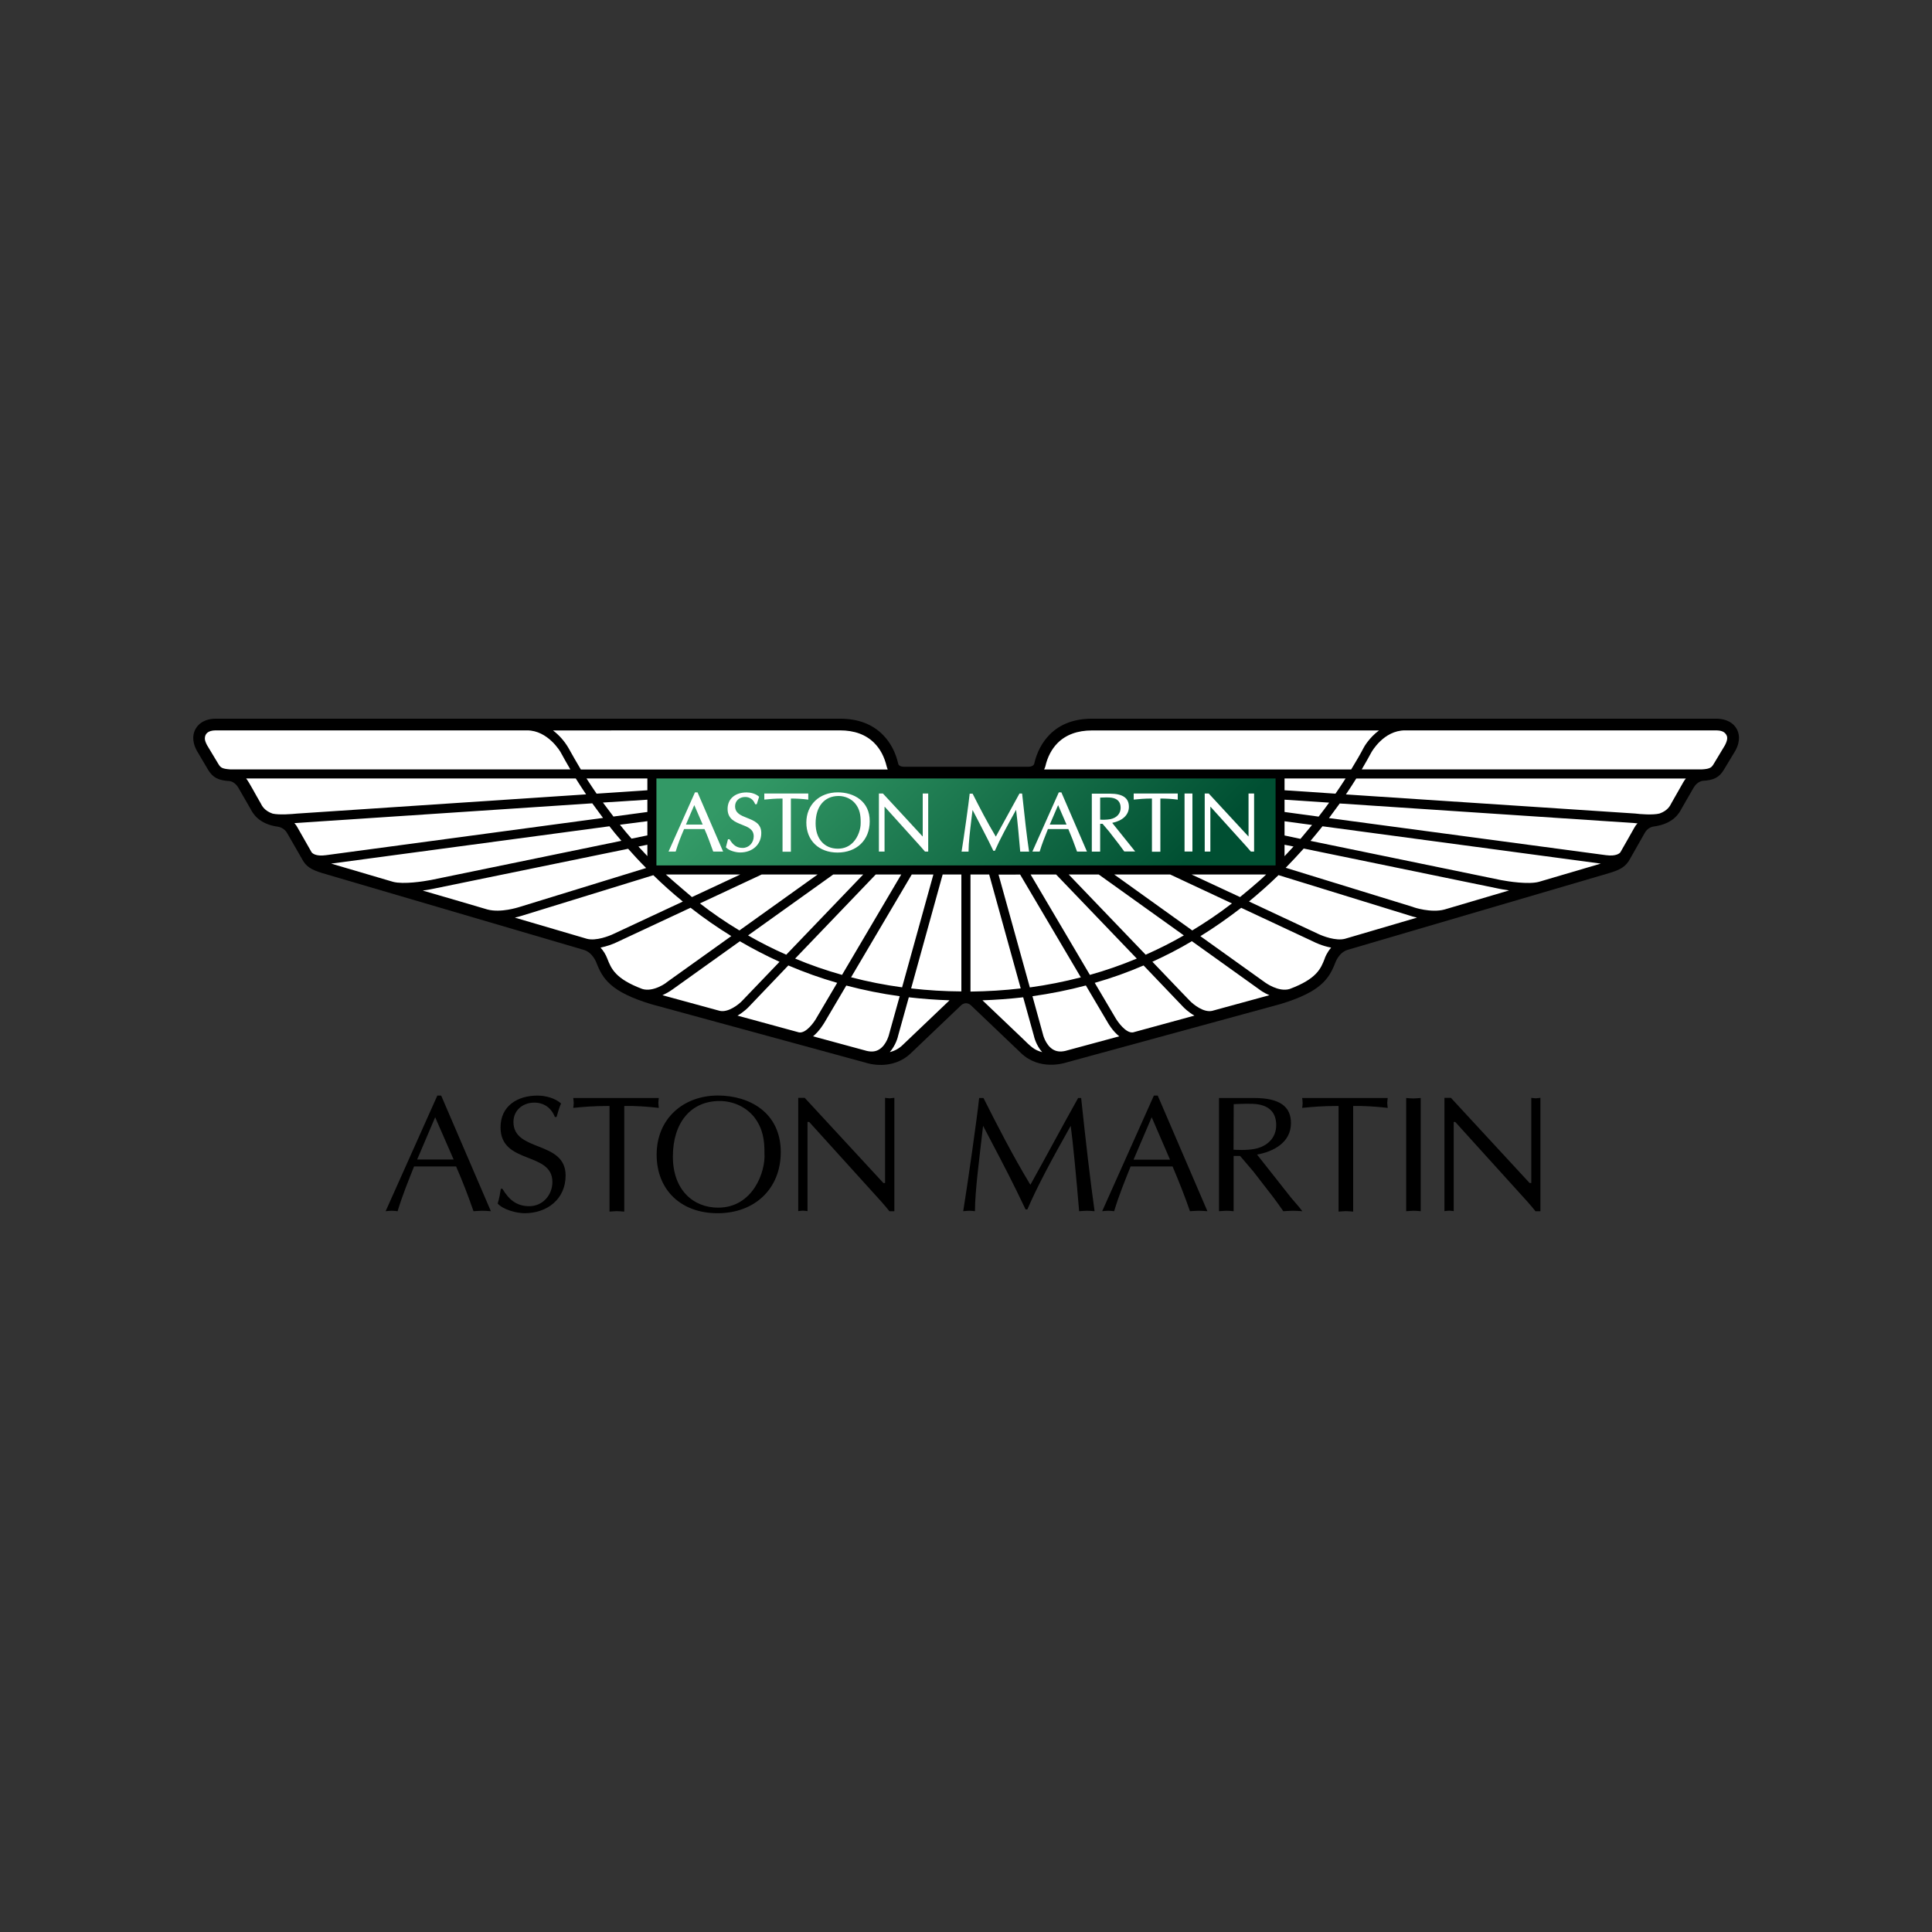 <?xml version="1.0" encoding="utf-8"?>
<!-- Generator: Adobe Illustrator 19.0.0, SVG Export Plug-In . SVG Version: 6.00 Build 0)  -->
<svg version="1.1"
	 id="Layer_1" image-rendering="optimizeQuality" text-rendering="geometricPrecision" shape-rendering="geometricPrecision"
	 xmlns="http://www.w3.org/2000/svg" xmlns:xlink="http://www.w3.org/1999/xlink" x="0px" y="0px" width="2500px" height="2500px"
	 viewBox="610 -1185 2500 2500" style="enable-background:new 610 -1185 2500 2500;" xml:space="preserve">
<rect x="610" y="-1185" width="2500" height="2500" fill="#333333" stroke="none"/>
<style type="text/css">
	.st0{fill:#FFFFFF;}
	.st1{fill:url(#SVGID_1_);}
</style>
<g>
	<path d="M1860,113.1c-2.3,0.2-4.7,1.1-6.4,2.8c-0.2,0.2-64.9,61.9-64.9,61.9c-23.9,23-55.5,13.4-58.9,12.2L1453,114.5
		c-52.8-15.9-63.3-33.1-71.3-53.9c0,0-4.7-13-16.1-16.4l-338.2-99.3c-13.8-4.2-21.4-8.1-26.7-18.6l-18.8-32.7
		c-4.1-7.8-11.6-8.6-12-8.8c-25.5-3.4-33-17.8-36.1-23.8l-15.2-26.4c-4.7-8.3-11.4-8.9-11.7-8.9c-14.5-0.9-21.4-4.5-27.5-14.4
		l-14.7-24.9c-7.2-13.4-4.7-23-1.4-28.6c7-11.7,20-12.7,25.2-12.8h808.7c22.8,0,41.4,6.9,55,20.6c9.9,9.9,16.6,22.5,20.2,38
		c0,0.3,0.9,3.6,8,3.6h159.8c6.9,0,7.8-3.3,8-3.6c3.4-15.3,10.3-28.1,20-38c13.6-13.8,32.1-20.6,54.9-20.6h808.7
		c5.2,0.2,18.1,1.1,25.2,12.7c3.3,5.6,5.8,15.3-1.4,28.6l-14.9,24.7c-5.9,9.9-13,13.6-27.5,14.4c-0.2,0-7,0.8-11.7,8.9l-15.2,26.4
		c-3.1,6.1-10.6,20.3-36.3,23.8c-0.5,0-8,0.9-12,8.8l-18.6,32.8c-5.5,10.5-13,14.4-26.9,18.6L2354.1,44
		c-11.6,3.4-16.1,16.4-16.1,16.4c-8.1,21-18.6,38-71.3,53.9l-276.7,75.5c-3.4,1.1-35,10.8-58.9-12.2c0,0-64.7-61.8-64.9-61.9
		C1864.7,114.2,1862.3,113.3,1860,113.1L1860,113.1z"/>
	<path class="st0" d="M1962.6-193c2.8-12.5,8.3-22.8,15.9-30.5c10.8-10.8,25.8-16.3,44.4-16.3h371.5c-12.8,9.5-19.5,21.6-19.9,22.5
		c-4.2,8.1-9.7,17.5-16.1,28h-397.3C1961.9-190.9,1962.6-193,1962.6-193z M2842.1-220.7l-14.5,24.1c-2.7,4.5-4.4,6.6-15.5,7.2h-440
		c4.8-8.3,9.2-15.9,12.7-22.5c0.2-0.2,15.6-28,43.3-28H2831c4.2,0.2,9.7,0.6,12.7,5.5c0.3,0.6,1.3,2,1.3,4.4
		C2845-227.9,2844.3-224.9,2842.1-220.7z M2788.3-173l-15.3,26.9c-2,4.1-5.3,10.2-15.6,13.8c-8.6,2.2-25.6,0.8-31.6,0l-374.2-24.7
		c4.8-7.2,9.4-14.1,13.4-20.6h426.5C2790.3-176.2,2789.2-174.6,2788.3-173z M2724.6-113.6c0.2-0.2-14.7,26-17.8,31.4
		c-0.8,1.1-5,5.6-18.6,3.8l-358.5-48c4.8-6.4,9.5-12.8,13.9-18.9l380.9,25.3c0.6,0,2.2,0.3,4.5,0.5
		C2727.3-118,2725.9-116,2724.6-113.6L2724.6-113.6z M2601.3-43.9c-13.4,3.6-39.9-0.5-49.1-2.3l-246.4-50.7
		c5.3-6.4,10.6-12.7,15.5-18.9l360.1,48.3L2601.3-43.9L2601.3-43.9z M2479.2-8.1c-17.4,4.7-39.9-2.8-40.2-3l-0.3-0.2l-165-50.8
		c8.1-8.3,15.9-16.6,23.3-24.9L2549.8-35c0.6,0.2,5.8,1.1,13,2.2L2479.2-8.1z M2350.3,29.8c-11.7,3.1-28.9-3.6-34.7-6.4l-89.4-41.9
		c13.1-10.8,26-22.2,38.2-34.1l171.1,52.8c0.3,0.2,3.4,1.1,8.1,2.2L2350.3,29.8L2350.3,29.8z M2324.1,55.6
		c-5,12.8-10.2,26-45.2,39.1c-14.5,4.5-31.7-8.3-31.9-8.4l-83.7-59.9c18.1-11.1,35.6-23.5,52.8-36.7l94.4,44.2
		c0.5,0.3,10.3,5.2,22,7.3C2327,47.6,2324.4,54.2,2324.1,55.6L2324.1,55.6z M2191.8,119.4l-13.1,3.6c-11.1,2.7-24.5-8.3-28.9-12.8
		c0,0-21.3-22-48.6-50.7c17.5-8,34.6-16.7,51.1-26.6l87.6,62.7c0.3,0.3,5.3,4.1,12.7,7.2L2191.8,119.4L2191.8,119.4z M2076.1,150.9
		c-9.2,1.4-20-13.8-23.1-19.4l-26.4-44.7c21.6-6.1,42.5-13.6,63.2-22.5l51.4,53.8c0.5,0.5,6.1,6.4,14.4,11.1L2076.1,150.9
		L2076.1,150.9z M1988.4,174.9c-6.3,1.4-11.4,0.8-15.9-1.9c-9.7-5.9-13-19.5-13.1-20.3l-13.4-48.6c23.3-3.3,46.3-7.8,69.1-13.9
		l28,47.4c0.9,1.7,6.6,11.6,15.2,18.4L1988.4,174.9L1988.4,174.9z M1931.5,157.2c0,0-37.5-35.8-50.2-47.8
		c17.7-0.6,35.2-1.9,52.7-3.9l13.8,49.7c0.3,1.7,3.1,12.7,10.8,21.3C1948,173.5,1944.9,170.3,1931.5,157.2L1931.5,157.2z
		 M1865.8,98.1V-53.4h24.2L1930.8,94C1909.6,96.5,1888,97.8,1865.8,98.1z M1789,94l40.8-147.4h24.2V97.9
		C1832.3,97.8,1810.6,96.5,1789,94z M1778.4,166.9c-4.7,4.7-10.6,8-17,9.5c7.7-8.8,10.5-19.5,10.8-21.3l13.8-49.6
		c17.4,2,34.9,3.3,52.7,3.9C1824.4,123,1778.4,166.9,1778.4,166.9z M1760.7,152.5c0,0.2-3.1,14.4-13.1,20.5
		c-4.5,2.8-9.7,3.3-15.9,1.9l-69.6-18.9c8.4-6.9,14.2-16.9,15.2-18.6c0,0,11.7-19.9,27.8-47.1c22.5,5.9,45.5,10.6,69.1,13.8
		L1760.7,152.5z M1643.9,150.9l-79.6-21.7c8.3-4.7,13.9-10.6,14.4-11.1l51.4-53.8c20.6,8.8,41.6,16.3,63.2,22.5l-26.3,44.6
		C1663.9,137.3,1653.1,152.5,1643.9,150.9L1643.9,150.9z M1541.2,123l-74-20.2c7.3-3.3,12.4-7,12.8-7.3l87.4-62.5
		c16.6,9.7,33.8,18.6,51.3,26.6l-48.6,50.7C1565.9,114.7,1552.3,125.6,1541.2,123L1541.2,123z M1441.1,94.7
		c-34.9-13.1-40.2-26.3-45.2-39.1c-2-5.3-5-10.2-8.8-14.4c7.7-1.6,15.2-4.1,22.2-7.5c-0.2,0,47.2-22,94.3-44.1
		c17,13.4,34.7,25.6,52.7,36.7l-83.5,59.7C1472.9,86.4,1455.5,99.2,1441.1,94.7L1441.1,94.7z M1369.5,29.8l-93.3-27.4
		c2.8-0.6,5.6-1.4,8.3-2.2l170.9-52.7c11.9,11.6,24.5,23,38.2,34.1l-89.3,41.7C1398.4,26.2,1381.2,32.9,1369.5,29.8L1369.5,29.8z
		 M1240.8-8.1c-27.5-8.1-56.4-16.6-83.8-24.5c7.3-1.1,12.5-2,13-2.2c0,0,178.6-36.6,252.8-51.9c7.3,8.3,15,16.6,23.3,24.9L1281-11
		C1280.7-11,1258.2-3.5,1240.8-8.1L1240.8-8.1z M1118.7-43.9c-37.2-10.9-67.4-19.9-80.2-23.6l360.1-48.3c4.8,6.3,10,12.5,15.5,18.8
		l-246.4,50.7C1158.4-44.5,1132.2-40.4,1118.7-43.9L1118.7-43.9z M1031.8-78.4c-13.6,1.9-17.8-2.7-18.6-3.8l-18-31.6
		c-1.1-2.2-2.5-4.2-4.2-6.1l385.4-25.6c4.4,6.1,9.1,12.5,13.9,18.9L1031.8-78.4L1031.8-78.4z M962.7-132.2
		c-10.3-3.6-13.6-9.7-15.6-13.8c-6.3-10.6-14.5-26.6-18.6-31.7H1355c4.1,6.6,8.6,13.4,13.4,20.6l-374.3,24.9
		C988.3-131.6,971.3-130.2,962.7-132.2L962.7-132.2z M908-189.4c-10.3-0.8-12.5-2-15.6-7.3c0,0-13.4-22.4-14.5-24.1
		c-2.2-4.1-3-7.2-2.8-9.2c0.3-5.5,3.9-9.7,13.8-9.9h403.1c27.2,0,43.3,28,43.3,28c3.6,6.6,7.8,14.1,12.7,22.5
		C1347.8-189.4,908-189.4,908-189.4z M1696.9-239.9c18.8,0,33.6,5.5,44.4,16.3c7.8,7.8,13.1,18,16.1,30.5c0,0,0.6,2.2,1.3,3.8
		h-397.1c-5.5-9.2-10.9-18.6-16.1-28c-5.2-8.8-11.9-16.4-19.9-22.5C1325.6-239.9,1696.9-239.9,1696.9-239.9z M2272.2-162.4v-15.3h79
		c-4.1,6.3-8.4,13-13.1,19.7C2338-158,2272.2-162.4,2272.2-162.4z M2272.2-134.3v-15.9l57.7,3.8c-4.2,5.9-8.8,11.9-13.6,18.1
		L2272.2-134.3z M2272.2-103.9v-18.4l35.6,4.8c-4.8,5.9-9.9,11.9-15,18L2272.2-103.9z M2272.2-91.9l11.6,2.3
		c-3.8,4.1-7.7,8.3-11.6,12.5V-91.9z M2151.9-53.4h96.5c-9.9,9.7-33,28.6-33.8,29.2C2191-35.1,2168.2-45.8,2151.9-53.4L2151.9-53.4z
		 M2051.8-53.4h72.4l79.9,37.4c-16.4,12.7-33.5,24.2-51.3,35L2051.8-53.4L2051.8-53.4z M1992.9-53.4h38.9l110.1,78.8
		c-15.9,9.2-32.5,17.5-49.4,25C2056.2,12.7,2012.6-32.9,1992.9-53.4L1992.9-53.4z M1943.6-53.4h33l104.4,108.8
		c-19.9,8.3-40,15.3-60.7,21.1L1943.6-53.4z M1930-53.4l78.6,133.1c-21.7,5.6-43.8,10-66,13l-40.5-146H1930L1930-53.4z M1789.8-53.4
		h28l-40.5,146c-22.2-3-44.2-7.3-66-13C1740.7,29.9,1779.9-36.7,1789.8-53.4z M1743.2-53.4h33l-76.6,129.9
		c-20.6-5.8-41-12.8-60.7-21.1C1680.7,11.8,1731.2-40.8,1743.2-53.4L1743.2-53.4z M1688.2-53.4h38.8l-99.6,103.8
		c-16.9-7.5-33.5-15.8-49.4-25L1688.2-53.4L1688.2-53.4z M1505.4-24.2c-0.9-0.8-23.9-20.2-33.8-29.2h96.3L1505.4-24.2z M1595.6-53.4
		h72.4L1566.8,19c-17.7-10.6-34.9-22.4-51.1-35L1595.6-53.4L1595.6-53.4z M1447.7-91.9v14.7c-3.9-4.1-7.8-8.3-11.6-12.4L1447.7-91.9
		z M1447.7-122.4v18.4l-20.5,4.2c-5.2-5.9-10.2-11.9-15-18L1447.7-122.4z M1447.7-150.2v15.9l-43.9,5.9c-4.5-5.9-9.1-12-13.6-18.1
		L1447.7-150.2L1447.7-150.2z M1447.7-162.4L1382-158c-4.5-6.6-8.9-13.1-13.1-19.7h78.8V-162.4z"/>
	
		<linearGradient id="SVGID_1_" gradientUnits="userSpaceOnUse" x1="1492.75" y1="-602.088" x2="1509.501" y2="-585.339" gradientTransform="matrix(20.183 0 0 20.183 -28437.648 11861.647)">
		<stop  offset="0" style="stop-color:#339966"/>
		<stop  offset="1" style="stop-color:#004F32"/>
	</linearGradient>
	<path class="st1" d="M1459.6-65.1l-0.2-0.2v-112.4h801.2v112.4l-0.2,0.2H1459.6z"/>
	<path class="st0" d="M1512.6-159.7h-3.3l-34.2,76.6h9.2l0.2-0.5c2.8-9.4,6.3-18.3,9.9-26.7l0.8-1.9h26.4
		c3.6,8.1,7.2,17.5,11.1,28.6l0.2,0.5h12.8L1512.6-159.7L1512.6-159.7z M1497.6-118c0.6-1.7,9.7-22.7,10.8-25.2
		c1.1,2.5,10.2,23.6,10.9,25.2H1497.6z M1549.3-88.6l0.3,0.3c4.1,4.4,13.1,6.4,18.1,6.4c16.1,0,27.4-10.3,27.4-25.2
		c0-12.4-9.4-15.9-18.3-19.5c-8-3.1-15.6-6.1-15.6-15.2c0-6.9,5.5-11.9,13-11.9c5.9,0,10.5,3.1,12.8,8.9l0.2,0.5h2l3.1-9.7l-0.3-0.3
		c-4.4-3.9-11.1-5.3-15.8-5.3c-15,0-24.7,8.3-24.7,21.3c0,13.3,9.9,17,18.6,20.5c7.8,3,15.2,5.9,15.2,15c0,8.4-6.3,15-14.2,15
		c-7.3,0-12.2-3.1-16.9-10.9l-0.2-0.3h-2L1549.3-88.6z M1655.3-158.2H1599v7.8h0.8c6.4-0.6,12.7-1.3,22.8-1.3v68.8h10.8v-68.8
		c7.7,0,15,0.5,21.7,1.3l0.8,0.2v-8H1655.3z M1694.1-159.7c-23.9,0-40.7,16.1-40.7,39.1c0,23.3,16.3,38.8,40.3,38.8
		c25,0,41.7-16.3,41.7-40.3C1735.7-148.2,1714.9-159.7,1694.1-159.7z M1714.1-95.2c-5.3,5.6-12,8.4-19.9,8.4
		c-17.5,0-28.8-12.8-28.8-32.7c0-21.9,11.4-35.5,29.7-35.5c8.6,0,16.9,3.8,21.9,10.2c5.5,7,6.7,14.5,6.7,23.3v1.6
		C1723.8-112.7,1720.8-102.4,1714.1-95.2L1714.1-95.2z M1810.7-158.2h-6.7v55.5h-0.2c-0.3-0.5-51.3-55.5-51.3-55.5h-5.2v75.1h7.3
		v-58h0.2l46.3,51.3l5.8,6.7h4.2v-75.1L1810.7-158.2L1810.7-158.2z M1931.9-158.2h-2.7l-18.1,33c0,0-11.6,21-12.5,22.8
		c-11.3-18.8-21.3-38.3-29.9-55.3l-0.2-0.3h-3.8v0.6c-1.1,11.1-7.5,56.3-10.3,73.6l-0.2,0.8h9.1v-0.6c0-10.6,1.9-26.3,3.9-43
		l1.3-10.3c1.3,2.5,15.3,29.2,20.8,40.3l6.1,12.5h2l0.2-0.5c6.3-14.4,15.2-30.8,27.2-52.5c1.7,13,4.1,38.8,5.3,53.5v0.6h11.6
		l-0.2-0.8c-2.7-18.1-5.5-42.2-8.8-73.6v-0.6L1931.9-158.2L1931.9-158.2z M1983.4-159.7h-3.3l-34.2,76.6h9.4l0.2-0.5
		c2.8-9.4,6.4-18.3,9.9-27l0.6-1.6h26.4c3.6,8.3,7.3,17.8,11.1,28.6l0.2,0.5h12.8C2016.4-83.1,1983.4-159.7,1983.4-159.7z
		 M1968.4-118c0.8-1.7,9.7-22.7,10.8-25.2l10.9,25.2H1968.4z M2049.2-120.2c13.6-2.8,21.6-10.5,21.6-20.8c0-11.4-8-17-24.5-17h-23.5
		V-83h10.8v-36h3.1c0.3,0.5,8.4,9.9,8.4,9.9l12.7,16.4l7,9.5h14.1L2049.2-120.2L2049.2-120.2z M2033.6-124.4v-28.5
		c4.5-0.2,11.4-0.5,15.2,0.2c7.5,1.3,11.3,5.6,11.3,13c0,7.5-5,13-13.3,14.7C2042-124.1,2036.2-124.2,2033.6-124.4L2033.6-124.4z
		 M2133.3-158.2H2077v7.8h0.8c6.4-0.6,12.7-1.3,22.8-1.3v68.8h10.9v-68.8c7.7,0,15,0.5,21.7,1.3l0.8,0.2v-8H2133.3z M2142.8-83.1
		h10.2v-75.1h-10.2V-83.1z M2225.6-158.2v55.5h-0.2l-51.3-55.5h-5.2v75.1h7.3v-58h0.2l46.4,51.3l5.8,6.7h4.2v-75.1L2225.6-158.2
		L2225.6-158.2z"/>
	<path d="M1245.2,382.3c-4.1-0.3-7.5-0.6-11.1-0.6c-4.1,0-7.7,0.5-11.4,0.6c-6.7-19.5-14.2-38.9-22.5-57.9h-54.4
		c-7.5,18.8-15.2,37.7-21.3,57.9c-3-0.3-5.3-0.6-8-0.6c-2.8,0-5.2,0.5-7.5,0.6l66.9-149.6h5L1245.2,382.3L1245.2,382.3z
		 M2603.3,382.3h-6.4c-3.6-4.5-7.3-8.9-11.1-13.1l-92.7-102.4h-2v115.4c-2.2-0.2-4.1-0.6-6.1-0.6c-2.2,0-4.1,0.5-5.9,0.6V235.6h8.4
		l101.8,110.2h2.2V235.6c1.9,0.2,3.8,0.6,5.9,0.6c1.9,0,3.9-0.5,5.9-0.6L2603.3,382.3L2603.3,382.3z M2429.6,235.8
		c3,0.2,6.3,0.6,9.4,0.6c3,0,5.9-0.5,9.4-0.6v146.5c-3.4-0.3-6.4-0.6-9.4-0.6c-3.1,0-6.4,0.5-9.4,0.6V235.8z M2361,382.8
		c-3.4-0.2-6.4-0.6-9.5-0.6c-3.1,0-6.4,0.5-9.4,0.6V246.1c-21.6,0-34.7,1.3-47.1,2.5c0.3-2.2,0.6-4.2,0.6-6.4s-0.3-4.1-0.6-6.4
		h110.7c-0.2,2.3-0.6,4.2-0.6,6.4s0.5,4.2,0.6,6.4c-14.9-1.7-29.9-2.7-44.7-2.5L2361,382.8L2361,382.8z M2187.3,235.8h45.5
		c33,0,47.7,10.9,47.7,32.5c0,24.9-22.4,36.9-43.9,40.7l44.2,56l10.3,12l4.1,5.3c-4.5-0.3-8.3-0.6-12.4-0.6c-4.1,0-8.3,0.5-12.2,0.6
		c-4.7-6.7-8.9-12.7-13.4-18.6l-25.3-32.7l-17.2-20.2h-8.4v71.5c-3.4-0.3-6.4-0.6-9.4-0.6c-3.3,0-6.4,0.5-9.5,0.6V235.8
		L2187.3,235.8z M2206.2,302.7c3,0.2,16.7,1.1,27.7-1.1c15.6-3.1,27.5-13.9,27.5-30.6c0-14.9-7.5-24.4-23.6-27
		c-8-1.3-22.5-0.6-31.4-0.2L2206.2,302.7L2206.2,302.7z M2172.4,382.3c-4.1-0.3-7.5-0.6-11.3-0.6c-4.1,0-7.7,0.5-11.3,0.6
		c-6.7-19.5-14.4-38.8-22.5-57.9H2073c-7.5,18.8-15.3,37.7-21.3,57.9c-3-0.3-5.3-0.6-8-0.6c-2.8,0-5.2,0.5-7.5,0.6l66.9-149.6h5
		L2172.4,382.3z M2100.3,260.7l-23.5,54.9h47.2L2100.3,260.7L2100.3,260.7z M2009,235.8c5.6,52.8,11.6,105.5,17.4,146.5
		c-3.9-0.3-6.9-0.6-10-0.6c-3.4,0-6.9,0.5-10,0.6c-3.6-43.2-8-89.3-10.9-110.5c-24.9,44.2-43.3,78.5-56.1,108.2h-2.3l-11.7-24.2
		c-13.8-28.3-28.8-56.1-43.3-84c-4.7,41.7-10.5,84.1-10.5,110.5c-2.8-0.3-5.2-0.6-7.5-0.6c-2.8,0-5.2,0.5-7.7,0.6
		c5.6-34.4,18.4-124,20.6-146.5h5.6c17.2,34.1,37.7,74.3,60.7,112.3c20.5-36.7,40.2-73.8,61.8-112.3L2009,235.8L2009,235.8z
		 M1767.3,382.3h-6.4c-3.6-4.5-7.3-8.9-11.1-13.1l-92.7-102.4h-2.2v115.4c-2.2-0.2-4.1-0.6-6.1-0.6c-2.2,0-4.1,0.5-5.9,0.6V235.6
		h8.4l101.8,110.2h2.2V235.6c1.9,0.2,3.9,0.6,5.9,0.6c1.9,0,3.9-0.5,6.1-0.6L1767.3,382.3L1767.3,382.3z M1459.7,309.1
		c0-46.9,34.9-76.5,79.3-76.5c40.3,0,81.3,21.7,81.3,73.2c0,47.7-33.9,79.1-81.6,79.1C1491.3,385,1459.7,354.9,1459.7,309.1z
		 M1585.9,260.5c-10.8-13.4-27.5-20.8-44.7-20.8c-37.7,0-60.5,28.5-60.5,71.9s26.6,66.1,58.5,66.1c45.2,0,61.6-46.6,60-70.2
		C1599.4,289.9,1597,274.9,1585.9,260.5L1585.9,260.5z M1417.5,382.8c-3.4-0.2-6.4-0.6-9.4-0.6c-3.3,0-6.4,0.5-9.4,0.6V246.1
		c-21.7,0-34.7,1.3-46.9,2.5c0.2-2.2,0.6-4.2,0.6-6.4s-0.5-4.1-0.6-6.4h110.7c-0.2,2.3-0.6,4.2-0.6,6.4s0.5,4.2,0.6,6.4
		c-14.9-1.7-29.9-2.7-44.7-2.5v136.7H1417.5z M1260.2,353.4c8.3,13.8,18,22.4,34.7,22.4c17.4,0,29.9-14.4,29.9-31.3
		c0-39.9-67.1-22.2-67.1-70.7c0-27.7,21.9-41.1,47.7-41.1c10.3,0,22.7,3.1,30.6,10.2c-2.5,5.6-4.1,11.6-5.8,17.5h-2.2
		c-4.5-11.6-13.9-18.6-26.6-18.6c-14.9,0-27,9.9-27,25c0,39.4,67.5,23.6,67.5,69.3c0,30.6-23.9,48.8-53,48.8
		c-10.5,0-27.7-4.5-34.9-12.5c2-6.3,3.1-12.7,4.1-19.1h2L1260.2,353.4z M1173.1,260.7l-23.3,54.7h47.2L1173.1,260.7z"/>
</g>
</svg>
